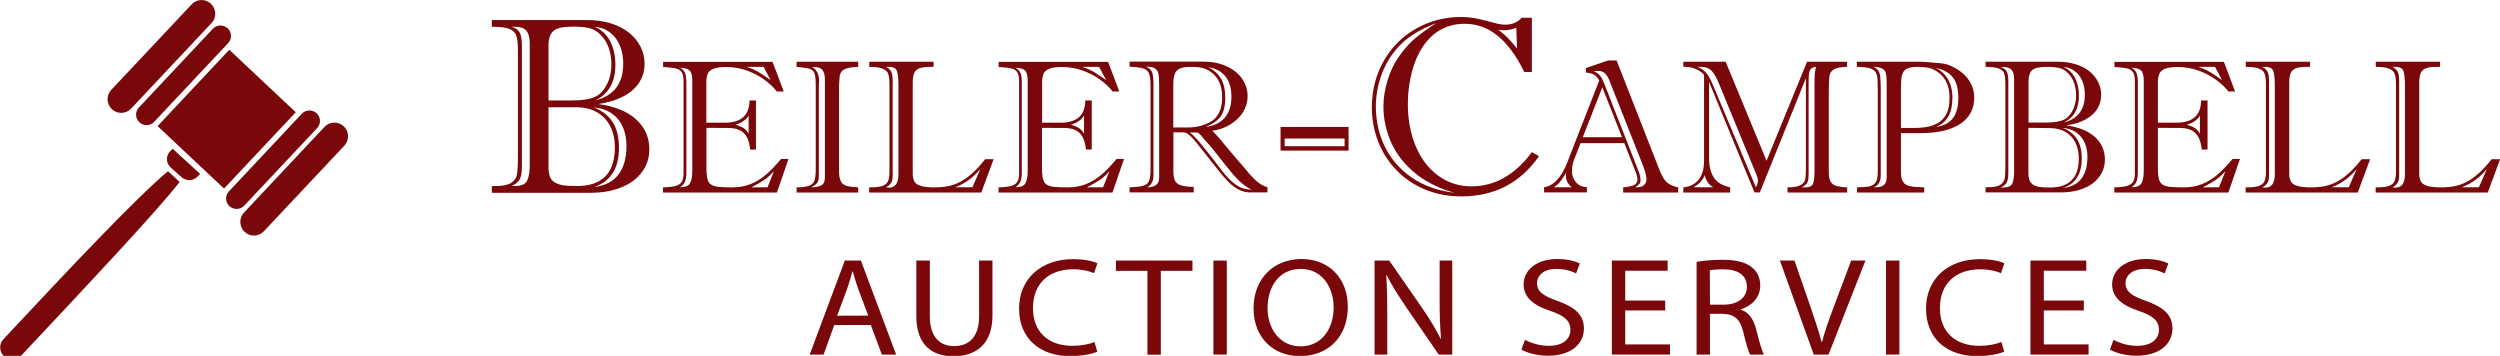 <?xml version="1.0" encoding="utf-8"?>
<!-- Generator: Adobe Illustrator 22.0.1, SVG Export Plug-In . SVG Version: 6.00 Build 0)  -->
<svg version="1.1" id="Layer_1" xmlns="http://www.w3.org/2000/svg" xmlns:xlink="http://www.w3.org/1999/xlink" x="0px" y="0px"
	 viewBox="0 0 1943.9 276.7" style="enable-background:new 0 0 1943.9 276.7;" xml:space="preserve">
<style type="text/css">
	.st0{fill:#7A080A;}
</style>
<g>
	<g id="Layer_1_1_">
		<g>
			<path class="st0" d="M1183.3,13.8h7.8v42.2h-5.9c-3-6.2-6.2-11.7-9.7-16.4c-3.5-4.7-7.1-8.7-11-11.8c-3.9-3.1-7.9-5.5-12.2-7
				c-4.3-1.6-8.8-2.3-13.7-2.3c-6.6,0-12.6,1.5-18,4.4c-5.4,2.9-10,7.2-13.8,12.7c-3.8,5.5-6.8,12.2-8.9,20
				c-2.1,7.9-3.2,16.3-3.2,25.2c0,12.5,2.1,23.6,6.3,33.3c4.2,9.7,10,17.3,17.6,22.7c7.5,5.4,16.1,8.1,25.6,8.1
				c5.9,0,11.6-1,17.1-2.9c5.5-1.9,10.7-4.9,15.8-8.9c5-4,9.7-8.9,14-14.8l5.6,3.1c-7.2,10.3-15.8,18.1-25.8,23.4
				c-10,5.2-21.6,7.9-34.6,7.9c-10.2,0-19.5-1.8-28.1-5.3c-8.6-3.6-16-8.5-22.2-14.9c-6.2-6.4-11-13.8-14.3-22.2
				c-3.3-8.4-5-17.4-5-26.7c0-10.1,1.8-19.6,5.4-28.3c3.6-8.7,8.6-16.2,15-22.5c6.4-6.3,13.8-11.1,22.2-14.5
				c8.4-3.4,17.3-5.1,26.8-5.1c3.6,0,6.9,0.3,9.9,0.8s6.7,1.4,11,2.5c4.2,1.1,7.1,1.9,8.6,2.2c1.5,0.3,3.2,0.5,5.2,0.5
				C1175.9,19.1,1180,17.3,1183.3,13.8L1183.3,13.8z M1116.8,18c-9.8,3.7-17.9,8.2-24.2,13.4c-3.6,3-6.8,6.5-9.6,10.3
				c-2.8,3.8-5.2,7.9-7.1,12.2c-1.9,4.3-3.4,9-4.5,13.9c-1,5-1.6,9.9-1.6,14.6c0,11.4,2.3,22,7,31.6c4.7,9.7,11.7,17.7,21,24.1
				c9.3,6.4,20.4,10.3,33.3,11.8c-8.4-2.2-16.1-5.5-23.1-9.8c-6.9-4.3-12.8-9.5-17.7-15.5c-4.9-6-8.5-12.6-10.9-19.7
				c-2.4-7.1-3.7-14.4-3.7-22.1c0-6.3,1-13,3.1-20c2.1-7,5-13.2,8.8-18.6c4.3-6.2,8.7-11.1,13.2-14.8
				C1105.5,25.6,1110.7,21.8,1116.8,18L1116.8,18z M1179.6,37.7l-0.6-16.2c-3,1.3-6.1,2-9.4,2c-1.6,0-3.1-0.1-4.5-0.4
				c3.2,2.5,5.9,4.9,8.1,7.2C1175.4,32.7,1177.5,35.1,1179.6,37.7L1179.6,37.7z"/>
			<path class="st0" d="M460.1,149.9h-77.7v-5.2h2.2c5.9,0,10.1-0.8,12.7-2.4c2.6-1.6,4.1-3.7,4.6-6.4c0.5-2.6,0.8-6.9,0.8-12.7
				V38.8c0-4.9-0.4-8.5-1.2-11c-0.8-2.4-2.6-4.2-5.4-5.3c-2.8-1.1-7.4-1.7-13.7-1.7v-5.2h74.5c6.6,0,12.7,0.9,18.2,2.6
				c5.5,1.7,10.2,4.2,14,7.2c3.8,3.1,6.8,6.7,8.9,10.8c2.1,4.1,3.2,8.6,3.2,13.4c0,5.2-1.3,10-4,14.3c-2.7,4.3-6.7,8-12.2,10.9
				c-5.5,2.9-12.1,5-19.9,6.1c12.8,1.7,22.6,5.7,29.5,11.9c6.9,6.3,10.3,14,10.3,23.4c0,4.8-1,9.3-3.1,13.4c-2.1,4.1-5.1,7.6-9,10.7
				c-3.9,3-8.7,5.3-14.3,7C472.9,149,466.7,149.9,460.1,149.9L460.1,149.9z M411.9,129V33.5c0-4.3-0.9-7.5-2.6-9.6
				c-1.7-2.1-4.9-3.1-9.5-3.1h-2c3,0.9,5.1,2.4,6.3,4.5c1.1,2.1,1.7,5.6,1.7,10.3v93.9c0,4.8-0.6,8.2-1.9,10.3
				c-1.2,2-3.3,3.6-6.1,4.8h2.8c5,0,8.1-1.5,9.4-4.4C411.3,137.2,411.9,133.5,411.9,129L411.9,129z M426.5,78.1h17.8
				c8.6,0,14.8-1,18.8-3c3.7-1.9,6.6-5.1,8.9-9.7c2.3-4.5,3.4-9.7,3.4-15.4c0-4.6-0.7-8.8-2.1-12.8c-1.4-4-3.4-7.2-6-9.8
				c-2.7-2.9-5.7-4.7-9-5.5c-3.3-0.8-7.7-1.2-13.2-1.2c-7.2,0-12.1,1.1-14.7,3.3c-2.6,2.2-3.9,6.1-3.9,11.5L426.5,78.1L426.5,78.1z
				 M426.5,83.4v46.3c0,3.2,0.4,5.8,1.1,7.7c0.8,1.9,2,3.4,3.9,4.5c1.8,1.1,4,1.8,6.7,2.2c2.7,0.4,6.3,0.5,10.9,0.5
				c6.5,0,11.9-1.2,16.2-3.5c4.3-2.3,7.5-5.7,9.6-10.1c2.1-4.4,3.2-9.8,3.2-16.1c0-6.4-1.2-12-3.6-16.7c-2.4-4.7-5.9-8.4-10.3-10.9
				c-4.5-2.6-9.8-3.9-16-3.9L426.5,83.4L426.5,83.4z M461.8,83.6c6.3,2.4,11.2,6.2,14.5,11.2c3.3,5.1,5,11.8,5,20.1
				c0,15.9-6.4,26-19.1,30.5c8.2-1,14.4-4.1,18.6-9.6c4.2-5.4,6.3-12.8,6.3-22.2c0-8.7-2.2-15.7-6.7-21.1
				C475.9,87.2,469.7,84.2,461.8,83.6L461.8,83.6z M462.9,78.1c14.5-3.7,21.7-13.3,21.7-28.6c0-5-0.8-9.6-2.5-13.8
				c-1.7-4.2-4.1-7.6-7.5-10.2c-3.3-2.7-7.4-4.2-12.3-4.7c5.2,2.2,9.2,5.8,12,11c2.8,5.2,4.2,11.4,4.2,18.7
				C478.5,63.8,473.3,73,462.9,78.1L462.9,78.1z"/>
			<g>
				<path class="st0" d="M549.3,99.4V131c0,3.5,0.3,6.2,0.8,8.2c0.5,1.9,1.4,3.4,2.8,4.3c1.3,0.9,3.3,1.5,5.8,1.8
					c2.5,0.2,6,0.4,10.3,0.4c5.3,0,10-0.8,14.2-2.4c4.2-1.6,8.2-4,11.9-7.1c3.7-3.1,7.8-7.3,12.2-12.6h5.8l-9,26.1h-88.6v-4
					c4.3-0.1,7.5-0.5,9.8-1.1c2.2-0.6,3.8-1.7,4.8-3.2c0.9-1.5,1.4-3.7,1.4-6.4V63.7c0-3.4-0.4-5.8-1.3-7.3
					c-0.9-1.5-2.3-2.6-4.4-3.1c-2.1-0.6-5.5-0.9-10.2-1.2v-4h85.1l8.7,23H604c-2.8-3.5-6.2-6.7-10.2-9.5c-4-2.9-8.5-5.1-13.5-6.9
					c-5-1.7-10.2-2.6-15.7-2.6c-4.4,0-7.7,0.5-9.9,1.4c-2.2,0.9-3.7,2.2-4.4,3.9c-0.7,1.7-1.1,3.9-1.1,6.6v31.4h14.5
					c12.6,0,19-5.8,19.1-17.3h5v38.2h-4.5c-0.6-5.9-2.2-10.1-4.9-12.8s-6.8-4-12.4-4L549.3,99.4L549.3,99.4z M533.7,64.2v69.6
					c0,3.5-0.4,6.1-1.2,7.7c-0.8,1.6-2,3-3.7,4.1c4,0,6.6-1.1,7.7-3.1c1.2-2,1.8-5.3,1.8-9.9V62.9c0-4.1-0.7-6.8-2.1-8.1
					c-1.4-1.3-3.9-2-7.4-2.1c1.8,1,3,2.2,3.8,3.9C533.3,58.2,533.7,60.7,533.7,64.2L533.7,64.2z M582.1,104V89.9
					c-1.9,3.2-5.3,5.6-10.2,7.1c2.6,0.7,4.7,1.6,6.3,2.6C579.7,100.6,581,102.1,582.1,104L582.1,104z M593.7,52h-13
					c3.6,1.2,6.8,2.6,9.6,4.3c2.8,1.7,5.7,3.7,8.9,6L593.7,52L593.7,52z M596.8,145.6l5-12.5c-2.8,3.1-5.4,5.4-7.7,6.9
					s-5.6,3.4-9.8,5.7L596.8,145.6L596.8,145.6z"/>
				<path class="st0" d="M619.4,48h47.9v4c-4.5,0.1-8,0.7-10.5,1.8s-3.8,3.3-4,6.5c-0.1,2-0.2,3.6-0.3,4.8c-0.1,1.2-0.1,1.7-0.1,1.6
					V133c0,2.8,0.3,5.1,0.9,6.8c0.6,1.7,1.5,2.9,2.6,3.6c1.1,0.7,2.4,1.2,3.8,1.5c1.4,0.3,4,0.5,7.6,0.8v4h-47.9v-4
					c4.3,0,7.5-0.5,9.7-1.3c2.2-0.8,3.6-2.2,4.2-4c0.6-1.8,1-4.8,1-8.8V67.2c0-3.8-0.2-6.7-0.5-8.5c-0.4-1.8-1-3.2-2.1-4
					c-1-0.8-2.4-1.4-4.1-1.7s-4.5-0.6-8.2-1L619.4,48L619.4,48z M636.7,65.1v71.7c0,2.4-0.4,4.2-1.3,5.4c-0.9,1.2-2.4,2.3-4.5,3.5
					c3.1-0.1,5.6-0.6,7.6-1.5c1.9-0.9,2.9-3,2.9-6.2V61.6c0-3.3-0.7-5.7-2-7.3c-1.3-1.6-4-2.4-8-2.2c3.6,1.9,5.5,5.6,5.5,10.9
					c0,0.4,0,0.7,0,1.1C636.8,64.3,636.7,64.7,636.7,65.1L636.7,65.1z"/>
				<path class="st0" d="M675.9,52v-4h50v4h-2.2c-3.7,0-6.6,0.3-8.6,1c-2,0.7-3.4,1.9-4.2,3.7s-1.2,4.4-1.2,7.7v70.5
					c0,2.7,0.5,4.9,1.4,6.4c0.9,1.5,2.6,2.6,5.1,3.3c2.4,0.7,5.9,1.1,10.4,1.1c3.8,0,7.3-0.3,10.4-0.9c3.2-0.6,6.3-1.7,9.4-3.3
					c3.1-1.6,6.3-3.8,9.6-6.8c3.3-2.9,6.6-6.6,10-10.9h6.6l-9.6,25.9h-87.2v-4h0.9c4.3,0,7.5-0.4,9.6-1.2c2.1-0.8,3.5-2,4.2-3.7
					c0.7-1.7,1.1-4.1,1.1-7.2V65.5c0-3.6-0.3-6.3-1-8.1c-0.6-1.8-2.1-3.2-4.4-4C684.1,52.4,680.6,52,675.9,52L675.9,52z M694.1,63.1
					v73.7c0,2.3-0.4,4.2-1.3,5.5c-0.8,1.3-2.1,2.4-3.9,3.4c0.2,0,0.6,0,1.2,0.1c0.6,0.1,1,0.1,1.2,0.1c4.8,0,7.3-3.5,7.3-10.5V66.3
					c0-4.8-0.4-8.4-1.1-10.8c-0.7-2.4-2.9-3.5-6.4-3.5H689c2,1.2,3.3,2.4,4,3.7C693.7,57.1,694.1,59.5,694.1,63.1L694.1,63.1z
					 M742.9,145.6h13.2l6.2-14.2c-2.7,3.3-5.7,6-8.7,8.3C750.4,142.1,746.9,144,742.9,145.6z"/>
				<path class="st0" d="M810.2,99.4V131c0,3.5,0.3,6.2,0.8,8.2c0.5,1.9,1.4,3.4,2.8,4.3c1.3,0.9,3.3,1.5,5.8,1.8
					c2.5,0.2,6,0.4,10.3,0.4c5.3,0,10-0.8,14.2-2.4c4.2-1.6,8.2-4,11.9-7.1c3.7-3.1,7.8-7.3,12.2-12.6h5.8l-9,26.1h-88.6v-4
					c4.3-0.1,7.5-0.5,9.8-1.1c2.2-0.6,3.8-1.7,4.8-3.2c0.9-1.5,1.4-3.7,1.4-6.4V63.7c0-3.4-0.4-5.8-1.3-7.3
					c-0.9-1.5-2.3-2.6-4.4-3.1c-2.1-0.6-5.5-0.9-10.2-1.2v-4h85.1l8.7,23h-5.2c-2.8-3.5-6.2-6.7-10.2-9.5c-4-2.9-8.5-5.1-13.5-6.9
					c-5-1.7-10.2-2.6-15.7-2.6c-4.4,0-7.7,0.5-9.9,1.4c-2.2,0.9-3.7,2.2-4.4,3.9c-0.7,1.7-1.1,3.9-1.1,6.6v31.4h14.5
					c12.6,0,19-5.8,19.1-17.3h5v38.2h-4.5c-0.6-5.9-2.2-10.1-4.9-12.8c-2.7-2.7-6.8-4-12.4-4L810.2,99.4L810.2,99.4z M794.5,64.2
					v69.6c0,3.5-0.4,6.1-1.2,7.7c-0.8,1.6-2,3-3.7,4.1c4,0,6.6-1.1,7.7-3.1c1.2-2,1.8-5.3,1.8-9.9V62.9c0-4.1-0.7-6.8-2.1-8.1
					c-1.4-1.3-3.9-2-7.4-2.1c1.8,1,3,2.2,3.8,3.9C794.2,58.2,794.5,60.7,794.5,64.2L794.5,64.2z M842.9,104V89.9
					c-1.9,3.2-5.3,5.6-10.2,7.1c2.6,0.7,4.7,1.6,6.3,2.6C840.5,100.6,841.8,102.1,842.9,104L842.9,104z M854.6,52h-13
					c3.6,1.2,6.8,2.6,9.6,4.3c2.8,1.7,5.7,3.7,8.9,6L854.6,52L854.6,52z M857.7,145.6l5-12.5c-2.8,3.1-5.4,5.4-7.7,6.9
					s-5.6,3.4-9.8,5.7L857.7,145.6L857.7,145.6z"/>
				<path class="st0" d="M928.2,149.6h-49.9v-4c4.7-0.1,8.1-0.5,10.4-1.1c2.3-0.6,3.8-1.8,4.6-3.5c0.8-1.7,1.3-4.3,1.3-7.9V65.9
					c0-3.8-0.4-6.7-1.1-8.6c-0.7-1.9-2.2-3.2-4.4-4c-2.2-0.8-5.8-1.2-10.8-1.4v-4h56.8c7.2,0,13.4,1.2,18.8,3.7
					c5.3,2.5,9.4,5.8,12.1,9.9s4.1,8.5,4.1,13.3c0,3.1-0.6,6.2-1.9,9.1c-1.2,3-3,5.6-5.4,8c-2.4,2.4-5.2,4.5-8.5,6.2
					c-3.3,1.7-7.2,2.9-11.6,3.6c3.3,3.3,7.4,8,12.2,14l7.1,8.4c0.4,0.4,0.9,1,1.4,1.6c0.6,0.6,1.3,1.5,2.2,2.5
					c2.3,2.8,4.2,5.1,5.8,6.9c1.6,1.8,3.2,3.4,4.7,4.9c1.6,1.4,3.1,2.6,4.6,3.5c1.5,0.9,3.1,1.6,4.8,2.1v4h-13.5
					c-3.1,0-6-0.7-8.7-2.1c-2.7-1.4-5.4-3.3-7.9-5.8c-2.5-2.5-5.4-5.8-8.6-9.9l-10.1-12.8c-4.7-6-8.1-10.2-10.4-12.6
					c-2.3-2.3-4.3-3.5-5.9-3.5h-8v30.5c0,3,0.4,5.4,1.2,7.1c0.8,1.7,2.5,3,5,3.7c1.4,0.4,3.1,0.7,5.1,0.9c2,0.2,3.5,0.3,4.5,0.3
					L928.2,149.6L928.2,149.6z M896.9,65.3v71.1c0,4.5-1.7,7.6-5,9.3c6.3-0.1,9.4-2.6,9.4-7.3V65.7c0-3.7-0.2-6.5-0.6-8.4
					c-0.4-1.9-1.3-3.3-2.8-4.2c-1.5-0.9-3.7-1.3-6.7-1.2c2.5,1.1,4.1,2.6,4.7,4.4C896.5,58.1,896.9,61.1,896.9,65.3L896.9,65.3z
					 M912.3,66.6v32.5H924c3.9,0,7.8-0.6,11.7-1.9c3.8-1.3,6.7-2.9,8.7-4.8c3.9-3.7,5.9-9.3,5.9-16.9c0-9-3-15.6-9.1-19.8
					c-2.2-1.5-4.4-2.5-6.8-3s-5.3-0.7-9-0.7c-3.7,0-6.5,0.5-8.4,1.5c-1.9,1-3.1,2.5-3.7,4.5C912.6,59.9,912.3,62.8,912.3,66.6
					L912.3,66.6z M931.1,103h-5.9c1.7,1.3,3.7,3.2,6,5.8c2.3,2.6,5.1,6.1,8.6,10.5c3.5,4.4,6.9,8.9,10.4,13.5
					c3.2,4.1,6.2,7.2,8.9,9.4c2.7,2.2,5.2,3.6,7.3,4.2c2.1,0.6,4.4,1,6.8,1.1c-3-1.4-5.8-3.4-8.6-5.9c-2.7-2.5-5.7-5.7-8.8-9.6
					c-3.1-3.9-6.4-7.9-9.7-12.2c-3.3-4.3-6.8-8.3-10.3-12.1c-0.5-0.7-1.1-1.4-1.8-2.3C933.3,104.6,932.4,103.8,931.1,103L931.1,103z
					 M937.5,98.7c6.4-0.8,11.4-3.2,14.8-7.2c3.5-4,5.2-9.4,5.2-16.2c0-6.6-1.5-11.9-4.6-15.8c-3.1-3.9-7.4-6.3-13.1-7.1
					c4.3,2.2,7.5,5.2,9.7,8.9c2.1,3.7,3.2,8.7,3.2,14.9c0,6.5-1.3,11.4-3.8,14.7C946.4,94.1,942.5,96.7,937.5,98.7z"/>
			</g>
			<g>
				<path class="st0" d="M1271.1,131.9l-8.1-20.6h-34l-4.8,12.2c-1.3,3.1-1.9,6.4-1.9,9.7c0,3.2,1,6,3.1,8.5c2,2.4,4.9,3.7,8.5,3.9
					v4h-33.3v-4c7.4-1.1,13.4-7.5,18-19.2l24.9-63.8c-1.3-2.3-2.7-3.8-4.1-4.6c-1.4-0.8-3.6-1.3-6.3-1.6v-3.5l17.3-5.9h6.6l33.3,85
					c1.9,4.8,3.8,8.1,5.8,9.8c1.9,1.7,4.8,3,8.8,3.9v4h-42.8v-4c3.7-0.4,6.5-1,8.3-1.7c1.8-0.8,2.8-2.3,2.8-4.5
					C1273.2,137.5,1272.5,135,1271.1,131.9L1271.1,131.9z M1208.3,145.6h13.8c-3-2.4-4.5-5.3-4.5-8.9c0-1,0-1.8,0.1-2.4
					c-1.3,2.4-2.6,4.4-3.9,6.1C1212.5,142.2,1210.7,143.9,1208.3,145.6L1208.3,145.6z M1230.7,106.7h30.5l-15.3-38.8L1230.7,106.7
					L1230.7,106.7z M1277.7,129.2L1252,64.1c-1.2-3.3-2.5-5.6-3.9-6.9c-1.3-1.4-3.2-2.1-5.5-2.1c-1.4,0-2.5,0.1-3.4,0.3
					c2.3,0.9,4,2.2,5.2,3.8c1.2,1.6,2.3,3.8,3.3,6.6l25.5,65.1c1.6,3.8,2.4,6.8,2.4,9c0,1.4-0.3,2.4-0.8,3c-0.5,0.6-1.6,1.5-3.2,2.7
					h1.6c2.3,0,4-0.6,5.2-1.8c1.2-1.2,1.8-2.6,1.8-4.2C1280.3,137.2,1279.4,133.8,1277.7,129.2L1277.7,129.2z"/>
				<path class="st0" d="M1373.6,125l31.5-77h31.1v4c-4.8,0.1-8.3,0.7-10.2,1.9c-2,1.2-3.1,2.9-3.5,5.2c-0.3,2.3-0.5,6.4-0.5,12.5
					v62.2c0,3.2,0.4,5.6,1.3,7.2s2.2,2.8,4.1,3.4c1.9,0.6,4.8,1.1,8.9,1.3v4h-46.4v-4c4.6,0,7.9-0.6,10-1.7c2.1-1.1,3.3-2.6,3.7-4.4
					c0.4-1.8,0.6-4.9,0.6-9.2V60.8l-35.8,88.8h-4.2l-35.3-85.9v59c0,6.6,1.3,11.8,3.8,15.5s6.7,6.2,12.6,7.5v4h-36.4v-4
					c5.1-0.5,9.1-2.5,11.9-6c2.8-3.5,4.2-8.4,4.2-14.6V58.2c-2-2.2-4.3-3.8-7.1-4.8c-2.7-1.1-5.7-1.5-9-1.4v-4h32.9L1373.6,125
					L1373.6,125z M1316.9,145.6h15.2c-1.7-0.9-3.1-2.2-4.2-3.8c-1.1-1.6-1.9-3.5-2.4-5.7c-0.7,2-1.7,3.7-3.1,5.2
					S1319.1,144.3,1316.9,145.6L1316.9,145.6z M1322.5,52h-2.7c3,1.2,5.3,2.7,7,4.8c1.7,2,3.4,5.2,5.2,9.5l33.3,79.3
					c1.1-1.9,1.6-3.6,1.6-5c0-1.3-0.5-3.3-1.6-5.8l-28.6-69.5c-1.8-4.6-3.7-7.9-5.7-10.1C1329.1,53.1,1326.2,52,1322.5,52L1322.5,52
					z M1410.9,133V63.5c0-5.7,0.4-9.5,1.3-11.5c-1.9,0.1-3.3,0.7-4.1,1.6c-0.8,0.9-1.3,2.2-1.5,3.9c-0.2,1.7-0.3,4.3-0.3,8v69.4
					c0,3.5-0.3,5.8-1,7.1c-0.7,1.3-2.1,2.5-4.3,3.7h2.5c3.3,0,5.4-0.9,6.2-2.8C1410.5,140.9,1410.9,137.6,1410.9,133L1410.9,133z"/>
				<path class="st0" d="M1478.1,103.5V134c0,2.9,0.4,5.1,1.3,6.7c0.8,1.6,2,2.7,3.4,3.3c1.4,0.6,3.5,1.1,6.1,1.3
					c2.6,0.2,5.1,0.3,7.3,0.4v4h-52.3v-4c3.9-0.1,6.8-0.3,8.7-0.6c1.9-0.3,3.5-1,4.6-1.9c1.1-1,1.9-2.2,2.3-3.7
					c0.4-1.5,0.6-3.6,0.6-6.2V69.7c0-5.3-0.2-9-0.7-11.2s-1.8-3.8-4.1-4.9c-2.3-1.1-6.1-1.6-11.5-1.6v-4h49.5
					c2.2,0,7.5,0.4,15.8,1.2c2.7,0.2,5.6,1,8.6,2.4c3,1.3,5.9,3.2,8.6,5.5s4.8,5.1,6.4,8.3c1.6,3.2,2.4,6.7,2.4,10.4
					c0,4.2-0.8,7.9-2.5,11.3s-4.2,6.3-7.6,8.7c-3.4,2.4-7.7,4.3-13,5.7c-5.2,1.3-11.3,2-18.2,2L1478.1,103.5L1478.1,103.5z
					 M1462.4,68.8v67.7c0,4.6-1.8,7.6-5.3,9.1h1.9c5.3,0,8-2.5,8-7.6V72.2c0-5.9,0-9.8-0.1-11.6c-0.1-1.8-0.4-3.4-0.9-4.7
					c-0.6-1.3-1.5-2.2-3-2.8c-1.4-0.6-3.6-1-6.5-1.3c1.9,0.9,3.3,1.9,4,3.1c0.8,1.1,1.3,2.8,1.5,4.9S1462.4,64.9,1462.4,68.8
					L1462.4,68.8z M1478.1,99.5h10.1c6.1,0,11.2-0.7,15.2-2.2c4-1.5,7.1-3.9,9.3-7.4c2.2-3.5,3.2-8.1,3.2-14c0-8.8-3-15.4-8.9-19.7
					c-2.4-1.7-4.7-2.9-7.1-3.4c-2.4-0.5-5.4-0.8-8.9-0.8c-4.1,0-7,0.6-8.8,1.7c-1.8,1.1-2.9,2.9-3.4,5.2c-0.5,2.3-0.7,5.7-0.7,10.2
					L1478.1,99.5L1478.1,99.5z M1505.6,98.7c5.8-0.9,10.1-3.1,12.9-6.8c2.8-3.7,4.2-8.9,4.2-15.7c0-7.2-1.4-12.5-4.3-16.1
					c-2.9-3.6-7.2-6-13-7.2c2.7,1.4,5.1,3.2,7,5.5c1.9,2.3,3.4,4.9,4.3,7.9c1,3,1.4,6.3,1.4,9.9C1518.2,87.6,1514,95.1,1505.6,98.7
					L1505.6,98.7z"/>
				<path class="st0" d="M1602.6,149.6h-58.7v-4h1.7c4.5,0,7.7-0.6,9.6-1.8c1.9-1.2,3.1-2.8,3.5-4.8c0.4-2,0.6-5.2,0.6-9.6V65.6
					c0-3.7-0.3-6.5-0.9-8.3c-0.6-1.8-2-3.2-4.1-4c-2.1-0.8-5.6-1.3-10.4-1.3v-4h56.4c5,0,9.6,0.7,13.8,2c4.2,1.3,7.7,3.1,10.6,5.5
					c2.9,2.3,5.1,5.1,6.7,8.2c1.6,3.1,2.4,6.5,2.4,10.1c0,3.9-1,7.5-3,10.8c-2,3.3-5.1,6-9.2,8.3s-9.1,3.8-15,4.6
					c9.7,1.3,17.1,4.3,22.3,9c5.2,4.7,7.8,10.6,7.8,17.7c0,3.6-0.8,7-2.4,10.1c-1.6,3.1-3.9,5.8-6.8,8.1c-3,2.3-6.6,4-10.8,5.3
					C1612.2,149,1607.6,149.6,1602.6,149.6L1602.6,149.6z M1566.1,133.8V61.6c0-3.3-0.7-5.7-1.9-7.2c-1.3-1.6-3.7-2.3-7.2-2.3h-1.5
					c2.3,0.7,3.9,1.8,4.8,3.4s1.3,4.2,1.3,7.8v71.1c0,3.6-0.5,6.2-1.4,7.8c-0.9,1.5-2.5,2.7-4.6,3.6h2.1c3.7,0,6.1-1.1,7.1-3.3
					C1565.6,140.1,1566.1,137.2,1566.1,133.8L1566.1,133.8z M1577.2,95.3h13.5c6.5,0,11.2-0.8,14.3-2.3c2.8-1.4,5-3.9,6.7-7.3
					c1.7-3.4,2.6-7.3,2.6-11.6c0-3.5-0.5-6.7-1.6-9.7c-1.1-3-2.6-5.5-4.6-7.4c-2.1-2.2-4.3-3.5-6.8-4.1c-2.5-0.6-5.8-0.9-10-0.9
					c-5.5,0-9.2,0.8-11.1,2.5c-1.9,1.7-2.9,4.6-2.9,8.7V95.3z M1577.2,99.4v35.1c0,2.4,0.3,4.4,0.9,5.8c0.6,1.4,1.5,2.5,2.9,3.4
					c1.4,0.8,3.1,1.4,5.1,1.7c2,0.3,4.8,0.4,8.3,0.4c4.9,0,9-0.9,12.3-2.6c3.2-1.7,5.7-4.3,7.3-7.6c1.6-3.3,2.4-7.4,2.4-12.2
					c0-4.8-0.9-9.1-2.7-12.6c-1.8-3.6-4.4-6.3-7.8-8.3c-3.4-1.9-7.4-2.9-12.1-2.9L1577.2,99.4L1577.2,99.4z M1603.9,99.5
					c4.8,1.8,8.5,4.7,11,8.5c2.5,3.8,3.8,8.9,3.8,15.2c0,12-4.8,19.7-14.5,23c6.2-0.7,10.9-3.1,14.1-7.2c3.2-4.1,4.8-9.7,4.8-16.8
					c0-6.6-1.7-11.9-5.1-15.9C1614.5,102.2,1609.9,99.9,1603.9,99.5L1603.9,99.5z M1604.7,95.3c10.9-2.8,16.4-10.1,16.4-21.7
					c0-3.8-0.6-7.3-1.9-10.4c-1.2-3.1-3.1-5.7-5.7-7.7s-5.6-3.2-9.3-3.5c3.9,1.6,7,4.4,9.1,8.3s3.2,8.6,3.2,14.1
					C1616.5,84.5,1612.6,91.5,1604.7,95.3L1604.7,95.3z"/>
				<path class="st0" d="M1677.9,99.4V131c0,3.5,0.3,6.2,0.8,8.2c0.5,1.9,1.4,3.4,2.8,4.3c1.3,0.9,3.3,1.5,5.8,1.8
					c2.5,0.2,6,0.4,10.3,0.4c5.3,0,10-0.8,14.2-2.4c4.2-1.6,8.2-4,11.9-7.1c3.7-3.1,7.8-7.3,12.2-12.6h5.8l-9,26.1H1644v-4
					c4.3-0.1,7.5-0.5,9.8-1.1c2.2-0.6,3.8-1.7,4.8-3.2c0.9-1.5,1.4-3.7,1.4-6.4V63.7c0-3.4-0.4-5.8-1.3-7.3
					c-0.9-1.5-2.3-2.6-4.4-3.1c-2.1-0.6-5.5-0.9-10.2-1.2v-4h85.1l8.7,23h-5.2c-2.8-3.5-6.2-6.7-10.2-9.5c-4-2.9-8.5-5.1-13.5-6.9
					c-5-1.7-10.2-2.6-15.7-2.6c-4.4,0-7.7,0.5-9.9,1.4c-2.2,0.9-3.7,2.2-4.4,3.9c-0.7,1.7-1.1,3.9-1.1,6.6v31.4h14.5
					c12.6,0,19-5.8,19.1-17.3h5v38.2h-4.5c-0.6-5.9-2.2-10.1-4.9-12.8c-2.7-2.7-6.8-4-12.4-4L1677.9,99.4L1677.9,99.4z M1662.3,64.2
					v69.6c0,3.5-0.4,6.1-1.2,7.7c-0.8,1.6-2,3-3.7,4.1c4,0,6.6-1.1,7.7-3.1c1.2-2,1.8-5.3,1.8-9.9V62.9c0-4.1-0.7-6.8-2.1-8.1
					c-1.4-1.3-3.9-2-7.4-2.1c1.8,1,3,2.2,3.8,3.9C1661.9,58.2,1662.3,60.7,1662.3,64.2L1662.3,64.2z M1710.6,104V89.9
					c-1.9,3.2-5.3,5.6-10.2,7.1c2.6,0.7,4.7,1.6,6.3,2.6C1708.2,100.6,1709.5,102.1,1710.6,104L1710.6,104z M1722.3,52h-13
					c3.6,1.2,6.8,2.6,9.6,4.3c2.8,1.7,5.7,3.7,8.9,6L1722.3,52L1722.3,52z M1725.4,145.6l5-12.5c-2.8,3.1-5.4,5.4-7.7,6.9
					c-2.3,1.5-5.6,3.4-9.8,5.7L1725.4,145.6L1725.4,145.6z"/>
				<path class="st0" d="M1746.2,52v-4h50v4h-2.2c-3.7,0-6.6,0.3-8.6,1c-2,0.7-3.4,1.9-4.2,3.7s-1.2,4.4-1.2,7.7v70.5
					c0,2.7,0.5,4.9,1.4,6.4c0.9,1.5,2.6,2.6,5.1,3.3c2.4,0.7,5.9,1.1,10.4,1.1c3.8,0,7.3-0.3,10.4-0.9c3.2-0.6,6.3-1.7,9.4-3.3
					c3.1-1.6,6.3-3.8,9.6-6.8c3.3-2.9,6.6-6.6,10-10.9h6.6l-9.6,25.9h-87.2v-4h0.9c4.3,0,7.5-0.4,9.6-1.2c2.1-0.8,3.5-2,4.2-3.7
					c0.7-1.7,1.1-4.1,1.1-7.2V65.5c0-3.6-0.3-6.3-1-8.1c-0.6-1.8-2.1-3.2-4.4-4C1754.4,52.4,1750.9,52,1746.2,52L1746.2,52z
					 M1764.3,63.1v73.7c0,2.3-0.4,4.2-1.3,5.5c-0.8,1.3-2.1,2.4-3.9,3.4c0.2,0,0.6,0,1.2,0.1c0.6,0.1,1,0.1,1.2,0.1
					c4.8,0,7.3-3.5,7.3-10.5V66.3c0-4.8-0.4-8.4-1.1-10.8c-0.7-2.4-2.9-3.5-6.4-3.5h-2.2c2,1.2,3.3,2.4,4,3.7
					C1763.9,57.1,1764.3,59.5,1764.3,63.1L1764.3,63.1z M1813.1,145.6h13.2l6.2-14.2c-2.7,3.3-5.7,6-8.7,8.3
					C1820.6,142.1,1817.1,144,1813.1,145.6L1813.1,145.6z"/>
				<path class="st0" d="M1847.3,52v-4h50v4h-2.2c-3.7,0-6.6,0.3-8.6,1c-2,0.7-3.4,1.9-4.2,3.7c-0.8,1.8-1.2,4.4-1.2,7.7v70.5
					c0,2.7,0.5,4.9,1.4,6.4c0.9,1.5,2.6,2.6,5.1,3.3c2.4,0.7,5.9,1.1,10.4,1.1c3.8,0,7.3-0.3,10.4-0.9c3.2-0.6,6.3-1.7,9.4-3.3
					c3.1-1.6,6.3-3.8,9.6-6.8c3.3-2.9,6.6-6.6,10-10.9h6.6l-9.6,25.9h-87.2v-4h0.9c4.3,0,7.5-0.4,9.6-1.2c2.1-0.8,3.5-2,4.2-3.7
					c0.7-1.7,1.1-4.1,1.1-7.2V65.5c0-3.6-0.3-6.3-1-8.1s-2.1-3.2-4.4-4C1855.5,52.4,1852,52,1847.3,52L1847.3,52z M1865.5,63.1v73.7
					c0,2.3-0.4,4.2-1.3,5.5c-0.8,1.3-2.1,2.4-3.9,3.4c0.2,0,0.6,0,1.2,0.1c0.6,0.1,1,0.1,1.2,0.1c4.8,0,7.3-3.5,7.3-10.5V66.3
					c0-4.8-0.4-8.4-1.1-10.8c-0.7-2.4-2.9-3.5-6.4-3.5h-2.2c2,1.2,3.3,2.4,4,3.7C1865.1,57.1,1865.5,59.5,1865.5,63.1L1865.5,63.1z
					 M1914.3,145.6h13.2l6.2-14.2c-2.7,3.3-5.7,6-8.7,8.3C1921.8,142.1,1918.3,144,1914.3,145.6L1914.3,145.6z"/>
			</g>
			<path class="st0" d="M995.7,98.7h52.9v18.4h-52.9V98.7z M1045.5,113.7v-6h-46.6v6H1045.5z"/>
			<g>
				<path class="st0" d="M648.7,252.7l-8.3,23h-10.8l27.3-73.1h12.5l27.4,73.1h-11.1l-8.6-23H648.7z M675.1,245.4l-7.9-21
					c-1.7-4.8-2.9-9.1-4.1-13.3h-0.3c-1.2,4.3-2.4,8.7-4,13.2l-7.9,21.2L675.1,245.4L675.1,245.4z"/>
				<path class="st0" d="M723,202.6v43.3c0,16.3,7.9,23.2,18.8,23.2c11.8,0,19.5-7.2,19.5-23.2v-43.3h10.4v42.7
					c0,22.5-13,31.7-30.4,31.7c-16.4,0-28.8-8.5-28.8-31.3v-43.1L723,202.6L723,202.6z"/>
				<path class="st0" d="M853.2,273.4c-3.7,1.7-11.4,3.5-21.2,3.5c-22.6,0-39.6-13-39.6-37c0-23,17-38.4,41.9-38.4
					c9.9,0,16.3,1.9,19,3.2l-2.6,7.7c-3.9-1.7-9.5-3-16.2-3c-18.9,0-31.3,11-31.3,30.2c0,17.9,11.3,29.3,30.8,29.3
					c6.4,0,12.8-1.2,17-3L853.2,273.4L853.2,273.4z"/>
				<path class="st0" d="M892.2,210.6h-24.5v-8h59.5v8h-24.6v65.2h-10.4V210.6z"/>
				<path class="st0" d="M953.9,202.6v73.1h-10.4v-73.1H953.9z"/>
				<path class="st0" d="M1048,238.4c0,25.1-16.8,38.5-37.2,38.5c-21.3,0-36.1-15-36.1-37.1c0-23.2,15.7-38.4,37.2-38.4
					C1033.7,201.4,1048,216.7,1048,238.4L1048,238.4z M985.6,239.6c0,15.7,9.3,29.7,25.7,29.7c16.5,0,25.7-13.8,25.7-30.4
					c0-14.6-8.3-29.8-25.6-29.8C994.1,209.1,985.6,223.6,985.6,239.6L985.6,239.6z"/>
				<path class="st0" d="M1068.8,275.7v-73.1h11.4l25.7,37c5.9,8.6,10.5,16.3,14.3,23.8l0.3-0.1c-0.9-9.8-1.1-18.7-1.1-30v-30.7h9.8
					v73.1h-10.5l-25.5-37.1c-5.5-8.2-10.9-16.5-14.9-24.5l-0.4,0.1c0.6,9.3,0.8,18.1,0.8,30.2v31.3H1068.8L1068.8,275.7z"/>
				<path class="st0" d="M1185.8,264.2c4.6,2.6,11.4,4.7,18.5,4.7c10.6,0,16.8-5,16.8-12.5c0-6.8-4.4-10.8-15.2-14.5
					c-13.1-4.2-21.2-10.5-21.2-20.7c0-11.4,10.4-19.8,26-19.8c8.2,0,14.2,1.7,17.7,3.5l-2.9,7.7c-2.6-1.4-7.9-3.5-15.2-3.5
					c-11,0-15.2,6-15.2,10.9c0,6.8,4.9,10.1,16,14c13.6,4.9,20.5,10.8,20.5,21.5c0,11.2-9.1,21.1-28.1,21.1
					c-7.8,0-16.2-2.1-20.5-4.8L1185.8,264.2L1185.8,264.2z"/>
				<path class="st0" d="M1294.8,241.4h-31.1v26.4h34.8v7.9h-45.2v-73.1h43.4v7.9h-33v23.2h31.1L1294.8,241.4L1294.8,241.4z"/>
				<path class="st0" d="M1319.2,203.6c5.3-1,12.8-1.6,19.9-1.6c11,0,18.3,1.9,23.3,6c4,3.2,6.3,8.2,6.3,13.9
					c0,9.6-6.7,16-15.1,18.6v0.3c6.1,2,9.8,7.2,11.8,14.8c2.6,10.2,4.5,17.2,6.2,20.1h-10.8c-1.3-2.1-3.1-8.4-5.3-17.5
					c-2.4-10-6.7-13.9-16.1-14.2h-9.8v31.7h-10.4L1319.2,203.6L1319.2,203.6z M1329.6,236.9h10.6c11.1,0,18.1-5.5,18.1-13.9
					c0-9.5-7.5-13.6-18.5-13.6c-5,0-8.5,0.4-10.3,0.8L1329.6,236.9L1329.6,236.9z"/>
				<path class="st0" d="M1410.3,275.7l-26.3-73.1h11.3l12.5,36.1c3.4,9.9,6.4,18.8,8.6,27.3h0.3c2.2-8.5,5.5-17.7,9.1-27.2
					l13.6-36.2h11.1l-28.7,73.1L1410.3,275.7L1410.3,275.7z"/>
				<path class="st0" d="M1476.9,202.6v73.1h-10.4v-73.1H1476.9z"/>
				<path class="st0" d="M1558.4,273.4c-3.7,1.7-11.4,3.5-21.2,3.5c-22.6,0-39.6-13-39.6-37c0-23,17-38.4,41.9-38.4
					c9.9,0,16.3,1.9,19,3.2l-2.6,7.7c-3.9-1.7-9.5-3-16.2-3c-18.9,0-31.3,11-31.3,30.2c0,17.9,11.3,29.3,30.8,29.3
					c6.4,0,12.8-1.2,17-3L1558.4,273.4L1558.4,273.4z"/>
				<path class="st0" d="M1620.3,241.4h-31.1v26.4h34.8v7.9h-45.2v-73.1h43.4v7.9h-33v23.2h31.1L1620.3,241.4L1620.3,241.4z"/>
				<path class="st0" d="M1643.4,264.2c4.6,2.6,11.4,4.7,18.5,4.7c10.6,0,16.8-5,16.8-12.5c0-6.8-4.4-10.8-15.2-14.5
					c-13.1-4.2-21.2-10.5-21.2-20.7c0-11.4,10.4-19.8,26-19.8c8.2,0,14.2,1.7,17.7,3.5l-2.9,7.7c-2.6-1.4-7.9-3.5-15.2-3.5
					c-11,0-15.2,6-15.2,10.9c0,6.8,4.9,10.1,16,14c13.6,4.9,20.5,10.8,20.5,21.5c0,11.2-9.1,21.1-28.1,21.1
					c-7.8,0-16.2-2.1-20.5-4.8L1643.4,264.2L1643.4,264.2z"/>
			</g>
			<g>
				
					<rect x="135.5" y="57.2" transform="matrix(0.685 -0.729 0.729 0.685 -11.997 157.636)" class="st0" width="81.4" height="70.9"/>
				<path class="st0" d="M165.5,22.4l-57.5,61.2c-3.1,3.3-2.9,8.5,0.4,11.5c3.3,3.1,8.5,2.9,11.5-0.4l57.5-61.2
					c3.1-3.3,2.9-8.5-0.4-11.5C173.7,19,168.6,19.1,165.5,22.4z"/>
				<path class="st0" d="M164.5,17.9l-62.5,66.5c-4,4.3-10.8,4.5-15,0.5c-4.3-4-4.5-10.8-0.5-15L149,3.4c4-4.3,10.8-4.5,15-0.5
					S168.6,13.7,164.5,17.9L164.5,17.9z"/>
				<path class="st0" d="M234.6,88.5L178,148.8c-3.1,3.3-2.9,8.5,0.4,11.5s8.5,2.9,11.5-0.4l56.7-60.3c3.1-3.3,2.9-8.5-0.4-11.5
					C242.9,85,237.7,85.2,234.6,88.5z"/>
				<path class="st0" d="M267.8,113.2l-62.6,66.6c-4,4.3-10.8,4.5-15,0.5s-4.5-10.8-0.5-15l62.6-66.6c4-4.3,10.8-4.5,15-0.5
					S271.8,108.9,267.8,113.2L267.8,113.2z"/>
				<path class="st0" d="M139.7,141.5c-18.7,23.8-70.3,78.7-123.3,135.1c-3.6,3.8-9.5,4-13.3,0.4c-3.8-3.6-4-9.5-0.4-13.3
					c52-55.6,102.8-109.5,127.9-130.6L139.7,141.5L139.7,141.5z"/>
				<path class="st0" d="M134.3,115.7l21.3,19.5l-2.1,2.2c-3.3,3.4-8.6,3.6-12.2,0.5l-8.6-7.7c-3.7-3.3-3.9-9.1-0.4-12.6
					L134.3,115.7L134.3,115.7z"/>
			</g>
		</g>
	</g>
</g>
</svg>
